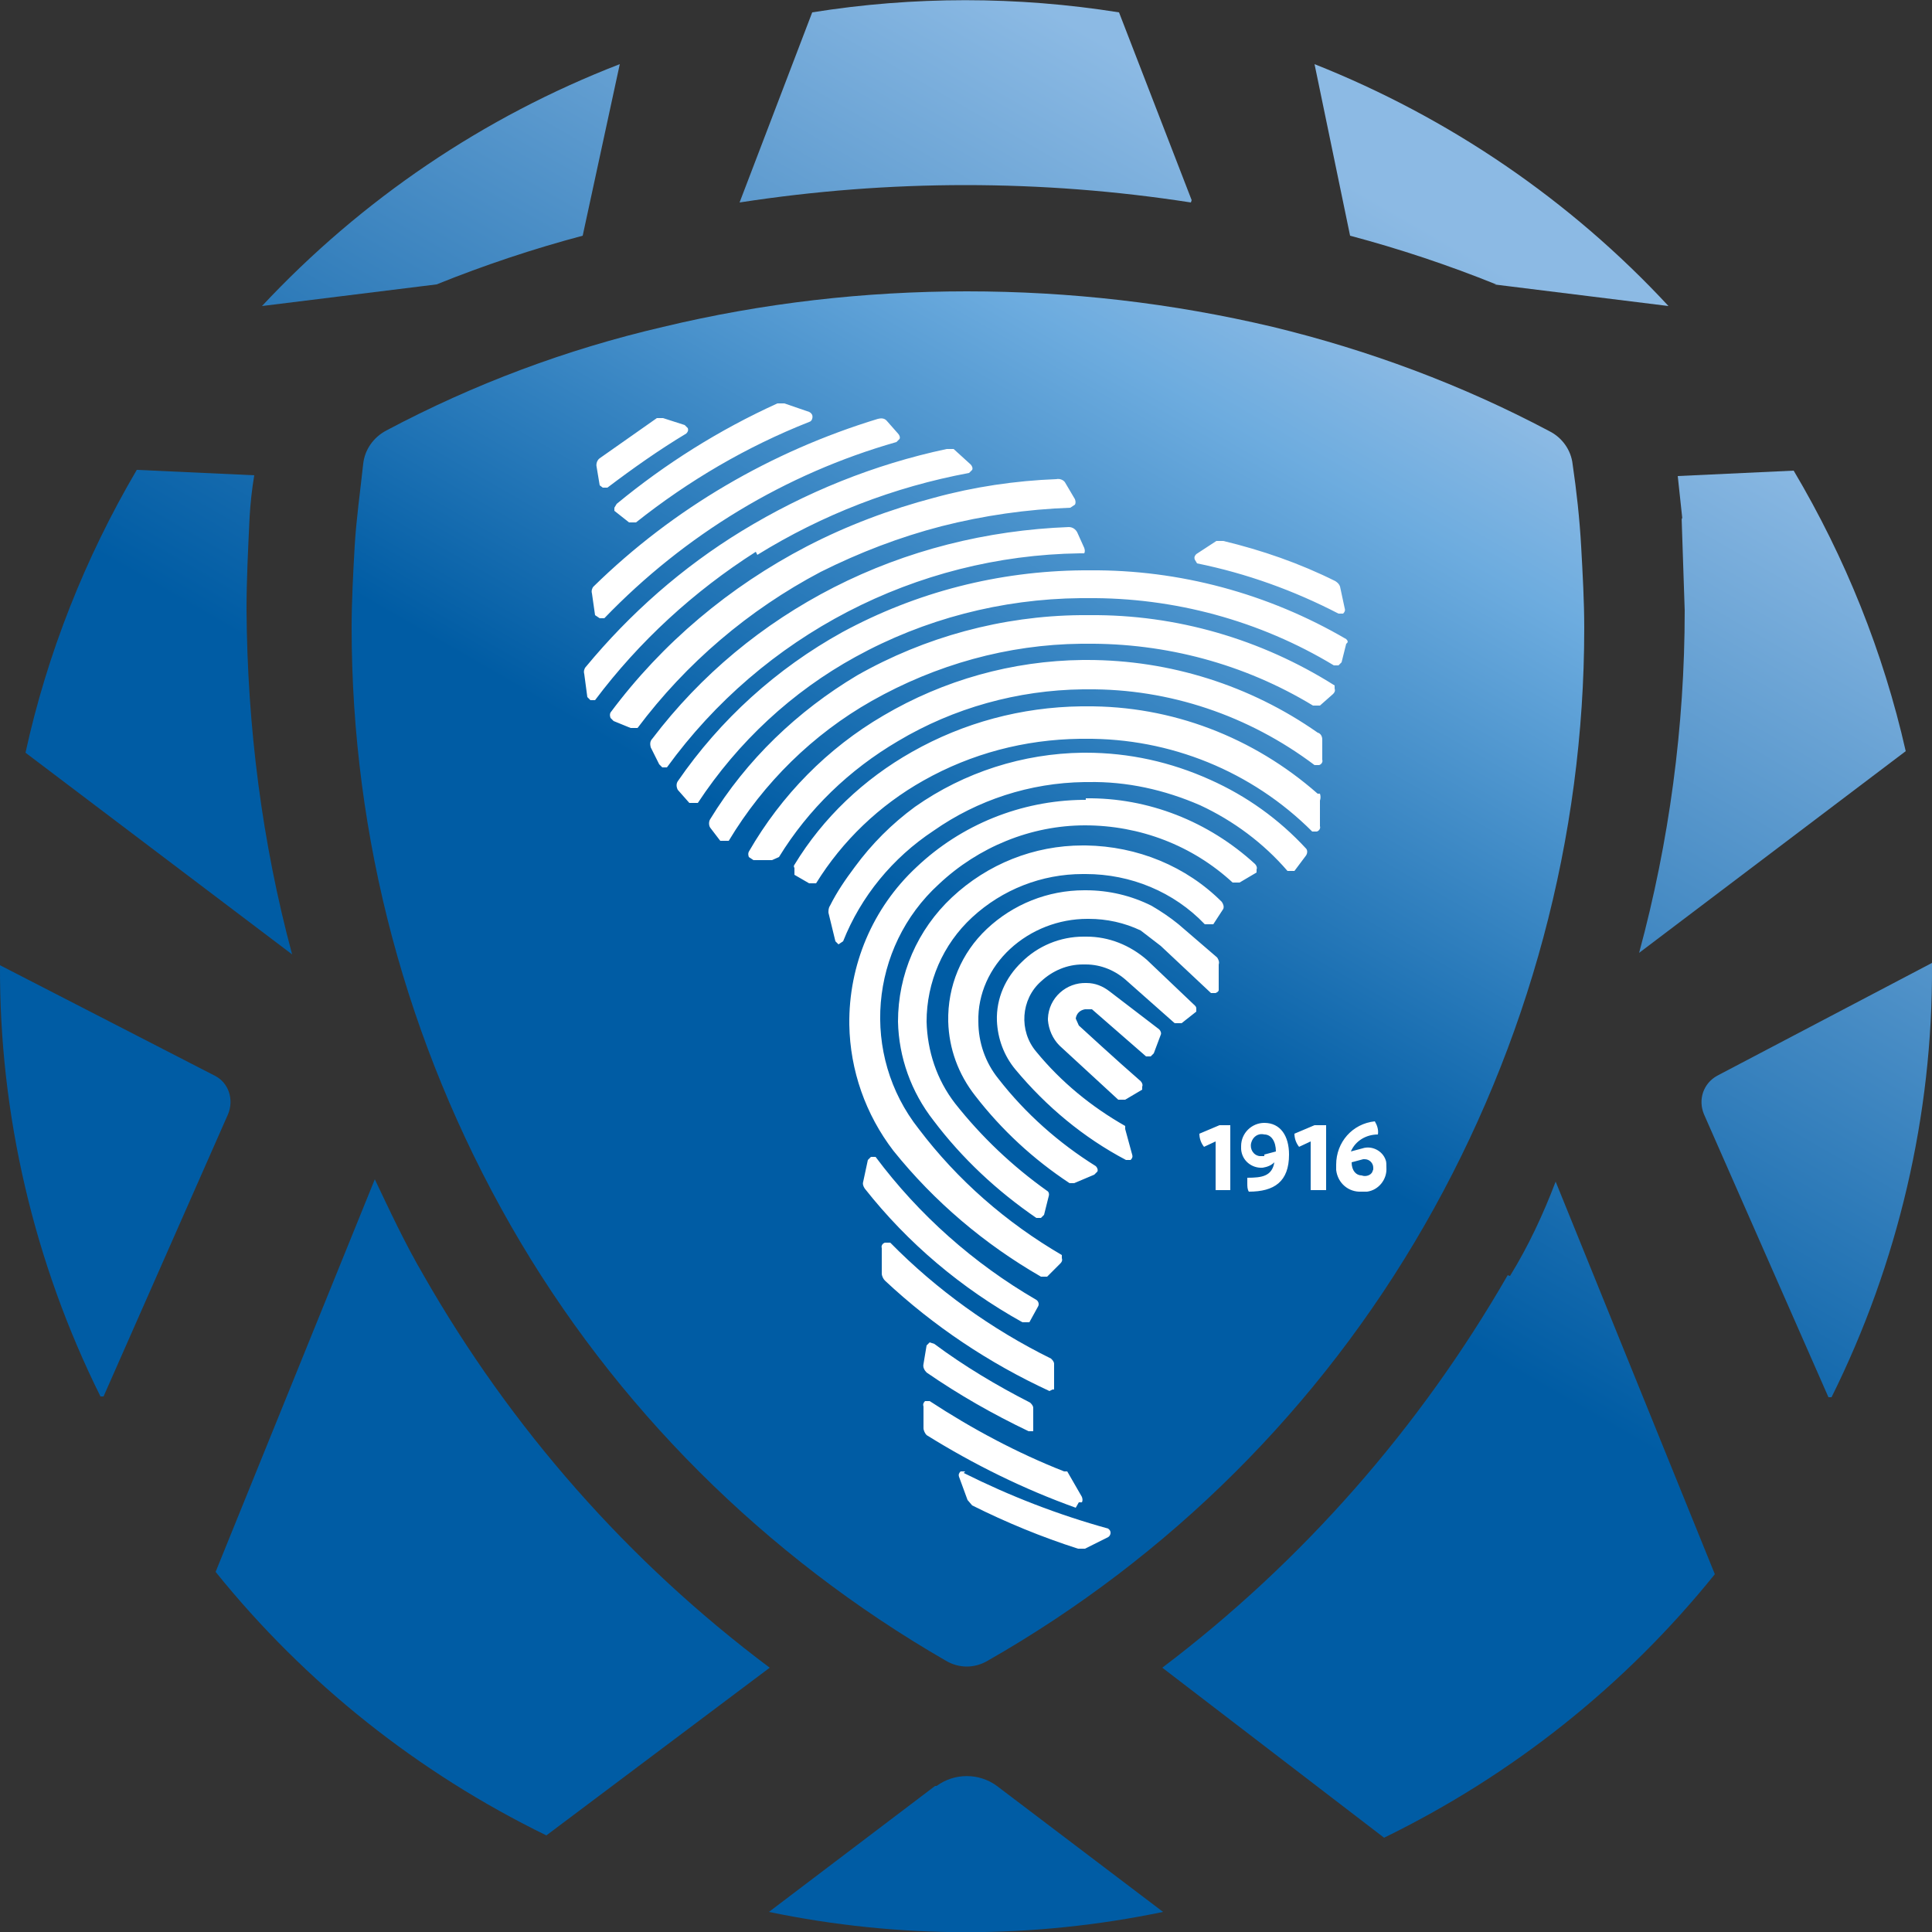 <?xml version="1.0" encoding="UTF-8"?> <svg xmlns="http://www.w3.org/2000/svg" xmlns:xlink="http://www.w3.org/1999/xlink" version="1.1" id="Capa_1" x="0px" y="0px" viewBox="0 0 250 250" style="enable-background:new 0 0 250 250;" xml:space="preserve"><rect x="0" y="0" width="250" height="250" fill="#333333" stroke="none"/> <style type="text/css"> .st0{fill:#005CA4;} .st1{fill:url(#SVGID_1_);} .st2{fill:url(#SVGID_00000078727316579034970900000002896374024635883649_);} .st3{fill:#FFFFFF;} .st4{fill:url(#SVGID_00000029007930920214746350000004545161328449150097_);} .st5{fill:url(#SVGID_00000028319995512679337980000015319385905804255667_);} </style> <g> <linearGradient id="SVGID_1_" gradientUnits="userSpaceOnUse" x1="159.785" y1="219.67" x2="71.32" y2="66.435" gradientTransform="matrix(1 0 0 -1 0 252)"> <stop offset="0" style="stop-color:#8CBAE4"></stop> <stop offset="0.11" style="stop-color:#6DACDF"></stop> <stop offset="0.54" style="stop-color:#005CA4"></stop> </linearGradient> <path class="st1" d="M125.1,37.7c-13.2,0-26.4,1.5-39.3,4.6C73.3,45.2,61.3,49.7,50,55.7c-1.7,0.9-2.8,2.5-3,4.3 c-0.4,3.7-0.9,7.2-1.1,10.6c-0.2,3.5-0.4,7.2-0.4,10.6c0,27.2,7.1,53.8,20.6,77.4c13.4,23.4,32.9,42.8,56.3,56.3c1.7,1,3.7,1,5.4,0 c23.5-13.4,43-32.8,56.5-56.3c13.5-23.5,20.7-50.2,20.7-77.3c0-3.5-0.2-7-0.4-10.6s-0.6-7.2-1.1-10.6l0,0c-0.2-1.9-1.4-3.5-3-4.3 c-11.3-6-23.4-10.5-35.8-13.5C151.6,39.2,138.4,37.7,125.1,37.7L125.1,37.7z"></path> <linearGradient id="SVGID_00000051380679480508188000000009436738185268887696_" gradientUnits="userSpaceOnUse" x1="187.431" y1="235.241" x2="62.471" y2="18.769" gradientTransform="matrix(1 0 0 -1 0 252)"> <stop offset="5.000000e-02" style="stop-color:#8CBAE4"></stop> <stop offset="0.54" style="stop-color:#005CA4"></stop> </linearGradient> <path style="fill:url(#SVGID_00000051380679480508188000000009436738185268887696_);" d="M29.5,144.2l-16.1,36.5H13 c-8.6-17.3-13.1-36.5-13-55.8l0,0l27.8,14.3C29.6,140.1,30.3,142.3,29.5,144.2L29.5,144.2z M217.6,67l0.4,12c0,15-2,29.9-5.9,44.3 l34.5-26.1c-2.9-12.8-7.8-25-14.5-36.3l-15,0.7l0.6,5.6L217.6,67L217.6,67z M75.4,30.5l4.8-22.2c-17.6,6.8-33.4,17.5-46.3,31.3 l22.6-2.8C62.7,34.3,69,32.2,75.4,30.5z M193.3,36.8l22.6,2.8c-12.7-13.7-28.4-24.4-45.8-31.3l4.6,22.2c6.4,1.7,12.7,3.8,18.9,6.3 L193.3,36.8L193.3,36.8z M154.2,25.9l-9.4-24.3c-13.2-2.1-26.6-2.1-39.7,0l-9.4,24.6c19.4-3,39.1-3,58.4,0L154.2,25.9L154.2,25.9z M31.9,78.9c0-3.9,0.2-7.8,0.4-12c0.1-1.8,0.3-3.6,0.6-5.4l-15.2-0.7C11,72.2,6.1,84.6,3.3,97.4l34.5,26.1 C33.9,109,32,94,31.9,78.9L31.9,78.9z M250,124.6l-27.8,14.6c-1.8,1-2.5,3.1-1.7,5l16.1,36.6h0.4c8.6-17.3,13.1-36.5,13-55.8 L250,124.6L250,124.6z M54.8,165c-2.4-4.1-4.3-8.2-6.3-12.4l-20.6,50.8c11.6,14.4,26.2,26,42.8,34.1l28.9-21.7 C81.3,202.1,66.1,184.8,54.8,165L54.8,165z M121,231.1l-21.5,16.3c16.8,3.5,34.2,3.5,51,0L129,231.1c-2.3-1.7-5.5-1.7-7.8,0H121z M195.1,165c-11.4,19.8-26.6,37.1-44.7,50.8l28.7,22c16.6-8.1,31.2-19.7,42.8-34.1l-20.6-50.8c-1.6,4.2-3.5,8.3-5.9,12.2 C195.3,165.1,195.1,165,195.1,165z"></path> <path class="st3" d="M169,109.8c0.2,0.2,0.2,0.6,0,0.9l-1.5,2h-0.9c-3.1-3.6-7-6.5-11.3-8.5c-4.6-2-9.5-3.1-14.5-3h-0.5 c-7,0.1-13.8,2.3-19.5,6.3c-5.3,3.5-9.4,8.5-11.7,14.3l-0.6,0.4l0,0l-0.4-0.4l-0.9-3.7c0-0.3,0-0.6,0.2-0.9c0.9-1.8,2-3.4,3.2-5 c2.2-3,4.8-5.6,7.8-7.8c6.4-4.5,14-6.9,21.7-7h0.4c5.6,0,11,1.2,16.1,3.5C161.3,103,165.5,106,169,109.8L169,109.8z M170.5,102.7 L170.5,102.7c-8.3-7.3-18.9-11.4-30-11.3h-0.6c-7.7,0.1-15.2,2.1-21.9,5.9c-6.2,3.5-11.5,8.5-15.2,14.6c-0.1,0.1-0.1,0.3,0,0.4v0.9 l1.9,1.1h0.9c3.4-5.5,8.2-10.1,13.9-13.3c6.2-3.5,13.1-5.3,20.2-5.4h0.7c11-0.1,21.6,4.2,29.4,12h0.6c0.3-0.1,0.5-0.4,0.4-0.7v-3.3 c0.1-0.3,0.1-0.6,0-0.9L170.5,102.7L170.5,102.7z M170.5,94.8c-8.7-6.1-19.1-9.4-29.8-9.4h-0.6c-9.1,0.1-18,2.6-25.8,7.2 c-7.2,4.2-13.2,10.3-17.4,17.6c-0.1,0.2-0.1,0.4,0,0.7l0.6,0.4h2.4l0.9-0.4c3.8-6.2,9.1-11.3,15.4-15c7.2-4.3,15.5-6.6,23.9-6.7 h0.6c10.6-0.1,20.9,3.4,29.4,9.8h0.6c0.3-0.1,0.5-0.4,0.4-0.7v-2.6C171.1,95.3,170.9,94.9,170.5,94.8L170.5,94.8L170.5,94.8z M140.7,79.6h-0.9c-10.1,0.1-20.1,2.8-28.9,7.8C103.2,92,96.6,98.3,91.9,106c-0.2,0.3-0.2,0.8,0,1.1l1.3,1.7h1.1 c4.5-7.5,10.9-13.8,18.5-18.1c8.3-4.7,17.6-7.3,27.1-7.4h0.6c10.3-0.1,20.5,2.6,29.4,8h0.9l1.7-1.5c0.2-0.2,0.3-0.4,0.2-0.7v-0.4 c-9.5-6-20.5-9.2-31.7-9.1L140.7,79.6L140.7,79.6z M174.2,82.7c-10.1-5.9-21.6-9-33.2-8.9h-0.9c-10.9,0.1-21.5,2.8-31.1,8 c-8.5,4.7-15.8,11.3-21.3,19.3c-0.2,0.3-0.2,0.7,0,1.1l1.5,1.7h1.1c5.2-7.9,12.2-14.4,20.4-18.9c8.9-4.9,18.9-7.5,29.1-7.6h0.9 c11.2-0.1,22.3,2.9,31.9,8.7h0.6l0.4-0.4l0.6-2.4C174.5,83.1,174.4,82.9,174.2,82.7L174.2,82.7L174.2,82.7z M139.7,71.6h0.6 c0.1-0.2,0.1-0.4,0-0.7l-0.9-2c-0.2-0.4-0.6-0.7-1.1-0.7l0,0c-10.6,0.4-21,3-30.4,7.8c-9.2,4.7-17.2,11.3-23.5,19.6 c-0.3,0.3-0.3,0.7-0.2,1.1l1.1,2.2l0.4,0.4h0.6C98.7,82.2,118.5,71.9,139.7,71.6L139.7,71.6L139.7,71.6z M154.9,72.9 c6.4,1.3,12.5,3.5,18.3,6.5h0.6c0.2-0.2,0.3-0.4,0.2-0.7l-0.6-2.8c-0.1-0.3-0.3-0.5-0.6-0.7c-4.6-2.3-9.5-4-14.5-5.2h-0.9l-2.6,1.7 c-0.2,0.2-0.3,0.4-0.2,0.7L154.9,72.9L154.9,72.9z M106.2,74c5-2.5,10.2-4.5,15.6-5.9c5.5-1.4,11.1-2.2,16.7-2.4l0.6-0.4 c0.1-0.2,0.1-0.4,0-0.7l-1.3-2.2c-0.2-0.3-0.7-0.5-1.1-0.4c-5.3,0.2-10.7,1-15.8,2.4c-5.7,1.5-11.3,3.6-16.5,6.3 c-10,5.2-18.7,12.5-25.4,21.5c-0.1,0.2-0.1,0.4,0,0.7l0.4,0.4l2.2,0.9h0.9C88.8,85.8,96.9,78.9,106.2,74L106.2,74L106.2,74z M98,71.8c8.4-5.2,17.7-8.8,27.4-10.6l0.4-0.4c0.1-0.2,0-0.5-0.2-0.7l-2.2-2h-0.9c-9.4,2-18.3,5.6-26.5,10.6 c-7.7,4.7-14.5,10.7-20.2,17.6c-0.2,0.2-0.3,0.6-0.2,0.9l0.4,3l0.4,0.4h0.6c5.7-7.6,12.8-14.1,20.8-19.2L98,71.8L98,71.8z M77.6,80 h0.6c10.4-10.8,23.4-18.7,37.8-22.8l0.4-0.4c0.1-0.2,0-0.5-0.2-0.7l-1.5-1.7c-0.3-0.3-0.7-0.3-1.1-0.2 c-13.8,4.2-26.5,11.6-36.8,21.7c-0.2,0.2-0.3,0.6-0.2,0.9l0.4,2.8L77.6,80L77.6,80z M79.5,65.7v0.4l1.9,1.5h0.9 c6.8-5.4,14.3-9.8,22.4-13c0.4-0.1,0.5-0.6,0.4-0.9c-0.1-0.2-0.2-0.3-0.4-0.4l-3.2-1.1h-0.9c-7.5,3.4-14.5,7.8-20.8,13L79.5,65.7 L79.5,65.7z M78,63.1h0.6c3.3-2.5,6.7-4.9,10.2-7c0.2-0.2,0.3-0.4,0.2-0.7l-0.4-0.4l-2.8-0.9H85l-7.4,5.2c-0.3,0.2-0.5,0.7-0.4,1.1 l0.4,2.4C77.6,62.8,78,63.1,78,63.1z M143.6,128.3L143.6,128.3c-0.9-0.7-1.9-1.1-3-1.1l0,0c-2.6-0.1-4.9,1.9-5,4.6c0,0,0,0,0,0v0.2 c0.1,1.2,0.6,2.4,1.5,3.3l7.6,7h0.9l2.2-1.3v-0.4c0.1-0.2,0-0.5-0.2-0.7c-3-2.6-8-7.2-8-7.2l-0.4-0.9c0.1-0.7,0.6-1.1,1.2-1.2h0.9 l7,6.1h0.6l0.4-0.4l0.9-2.4c0.1-0.2,0-0.5-0.2-0.7L143.6,128.3L143.6,128.3z M148.4,124.2c-2.2-1.9-4.9-3-7.8-3h-0.4 c-3,0-5.9,1.2-8,3.3c-2.1,2-3.3,4.7-3.2,7.6c0.1,2.3,0.9,4.5,2.4,6.3c4,4.8,8.8,8.8,14.3,11.7h0.6c0.2-0.2,0.3-0.4,0.2-0.7 l-0.9-3.3v-0.4c-4.4-2.5-8.3-5.7-11.5-9.6c-2.3-2.7-2-6.8,0.6-9.1c1.5-1.4,3.4-2.2,5.4-2.2h0.4c2,0,3.9,0.8,5.4,2.2l6.1,5.4h0.9 l1.9-1.5v-0.4c0-0.2-0.1-0.3-0.2-0.4L148.4,124.2L148.4,124.2z M152.5,119.6c-1.1-0.9-2.3-1.7-3.5-2.4c-2.6-1.3-5.5-2-8.5-2h-0.2 c-4.7,0-9.2,1.8-12.6,5c-3.3,3.1-5.1,7.4-5,12c0.1,3.5,1.3,6.8,3.5,9.6c3.4,4.4,7.5,8.2,12.2,11.3h0.6l2.6-1.1l0.4-0.4 c0.1-0.2,0-0.5-0.2-0.7c-4.8-3-9.1-6.8-12.6-11.3c-1.7-2.1-2.6-4.7-2.6-7.4c-0.1-3.6,1.5-7,4.1-9.4c2.7-2.5,6.3-3.9,10-3.9h0.2 c2.3,0,4.6,0.5,6.7,1.5l2.6,2l6.5,6.1h0.6c0.2-0.1,0.4-0.2,0.4-0.4v-3.3c0.1-0.3,0-0.6-0.2-0.9L152.5,119.6L152.5,119.6z M140.5,109.4h-0.4c-6.3,0-12.3,2.4-16.9,6.7c-4.5,4.2-7,10-7,16.1c0.1,4.6,1.7,9.1,4.6,12.8c3.7,4.9,8.2,9.1,13.3,12.6h0.6 l0.4-0.4l0.6-2.4c0.1-0.3,0-0.6-0.2-0.7c-4.5-3.2-8.5-7-11.9-11.3c-2.4-3.1-3.6-6.8-3.7-10.6c0-5.1,2.1-10,5.9-13.5 c3.9-3.6,9-5.6,14.3-5.6h0.4c5.8,0,11.4,2.3,15.4,6.5h1.1l1.3-2c0.1-0.3,0-0.6-0.2-0.9C153.5,112.1,147.2,109.5,140.5,109.4 L140.5,109.4L140.5,109.4z M140.5,103.5h-0.4c-8,0.1-15.7,3.2-21.5,8.7c-5.7,5.3-8.8,12.7-8.7,20.4c0.1,5.9,2.1,11.6,5.7,16.3 c5.3,6.6,11.8,12.1,19.1,16.3h0.8l1.7-1.7c0.2-0.2,0.3-0.4,0.2-0.7v-0.4c-7.2-4.2-13.5-9.7-18.5-16.3c-7.6-9.6-6.4-23.5,2.6-31.7 c5.1-4.8,11.9-7.6,18.9-7.6l0,0c7.1,0,13.9,2.6,19.1,7.4h0.9l2.2-1.3v-0.4c0.1-0.2,0-0.5-0.2-0.7c-6-5.5-13.8-8.6-21.9-8.5 L140.5,103.5L140.5,103.5z M132.3,171.1h0.9l1.1-2c0.2-0.3,0.1-0.7-0.2-0.9c-8.1-4.7-15.2-11-20.8-18.5h-0.6l-0.4,0.4l-0.6,2.8 c-0.1,0.3,0,0.6,0.2,0.9C117.5,160.9,124.4,166.7,132.3,171.1L132.3,171.1L132.3,171.1z M136.2,179.8h0.2v-3.3 c0-0.3-0.2-0.5-0.4-0.7c-7.7-3.8-14.8-8.9-20.8-15h-0.7c-0.3,0.1-0.5,0.4-0.4,0.7v3.3c0,0.3,0.2,0.7,0.4,0.9 c6.3,5.9,13.5,10.7,21.3,14.3L136.2,179.8L136.2,179.8z M120.3,173.7l-0.4,0.4l-0.4,2.4c-0.1,0.4,0.1,0.8,0.4,1.1 c4.2,2.9,8.6,5.4,13.2,7.6h0.6v-3c0-0.3-0.2-0.5-0.4-0.7c-4.3-2.2-8.5-4.7-12.4-7.6L120.3,173.7L120.3,173.7z M139.6,194.4h0.4 c0.1-0.2,0.1-0.4,0-0.7l-1.9-3.3h-0.4c-6.1-2.4-11.9-5.5-17.4-9.1h-0.6c-0.2,0.2-0.3,0.4-0.2,0.7v2.8c0,0.3,0.2,0.7,0.4,0.9 c6.1,3.8,12.6,7,19.3,9.4L139.6,194.4L139.6,194.4z M124.9,190.4h-0.6c-0.2,0.2-0.3,0.4-0.2,0.7l1.1,3l0.6,0.7 c4.4,2.2,9,4.1,13.7,5.6h0.9l3-1.5c0.3-0.2,0.4-0.6,0.2-0.9c-0.1-0.1-0.1-0.1-0.2-0.2c-6.5-1.8-12.7-4.2-18.7-7.2L124.9,190.4z M159.2,145.5v8.5h-1.9v-6.3l-1.5,0.7c-0.4-0.5-0.6-1.1-0.6-1.7l2.6-1.1H159.2L159.2,145.5L159.2,145.5z M166.8,149.4 c0,3.5-1.9,4.8-5.2,4.8c-0.2-0.3-0.2-0.7-0.2-1.1c0-0.2,0-0.4,0-0.7c1.9,0,3.2-0.2,3.5-2c-0.4,0.4-0.9,0.6-1.5,0.7 c-1.4,0.1-2.7-0.9-2.8-2.4v-0.4c0-1.7,1.4-3,3-3l0,0C165.7,145.3,166.8,147,166.8,149.4z M163.6,149.4l1.5-0.4 c0-1.3-0.6-2.2-1.5-2.2c-0.8-0.2-1.5,0.3-1.7,1.1c-0.2,0.8,0.3,1.6,1.1,1.7c0.2,0,0.4,0,0.6,0V149.4L163.6,149.4z M171.6,145.5v8.5 h-2v-6.3l-1.5,0.7c-0.4-0.5-0.6-1.1-0.6-1.7l2.6-1.1H171.6L171.6,145.5z M179.4,151.1c0.1,1.5-1,2.9-2.5,3.1c-0.2,0-0.5,0-0.7,0 c-1.7,0.1-3.1-1.1-3.3-2.8c0-0.2,0-0.5,0-0.7c0-2.9,2.1-5.3,5-5.6c0.3,0.5,0.5,1.1,0.4,1.7c-1.5,0-2.9,0.8-3.5,2.2l1.5-0.4 c1.2-0.4,2.6,0.3,3,1.5C179.4,150.3,179.4,150.7,179.4,151.1L179.4,151.1L179.4,151.1z M177.7,151.1c0-0.6-0.5-1.1-1.1-1.1h-0.2 l-1.5,0.4l0,0c0,1.1,0.6,1.7,1.3,1.7c0.5,0.2,1.2,0,1.4-0.5c0-0.1,0.1-0.2,0.1-0.3V151.1L177.7,151.1z"></path> </g> </svg> 